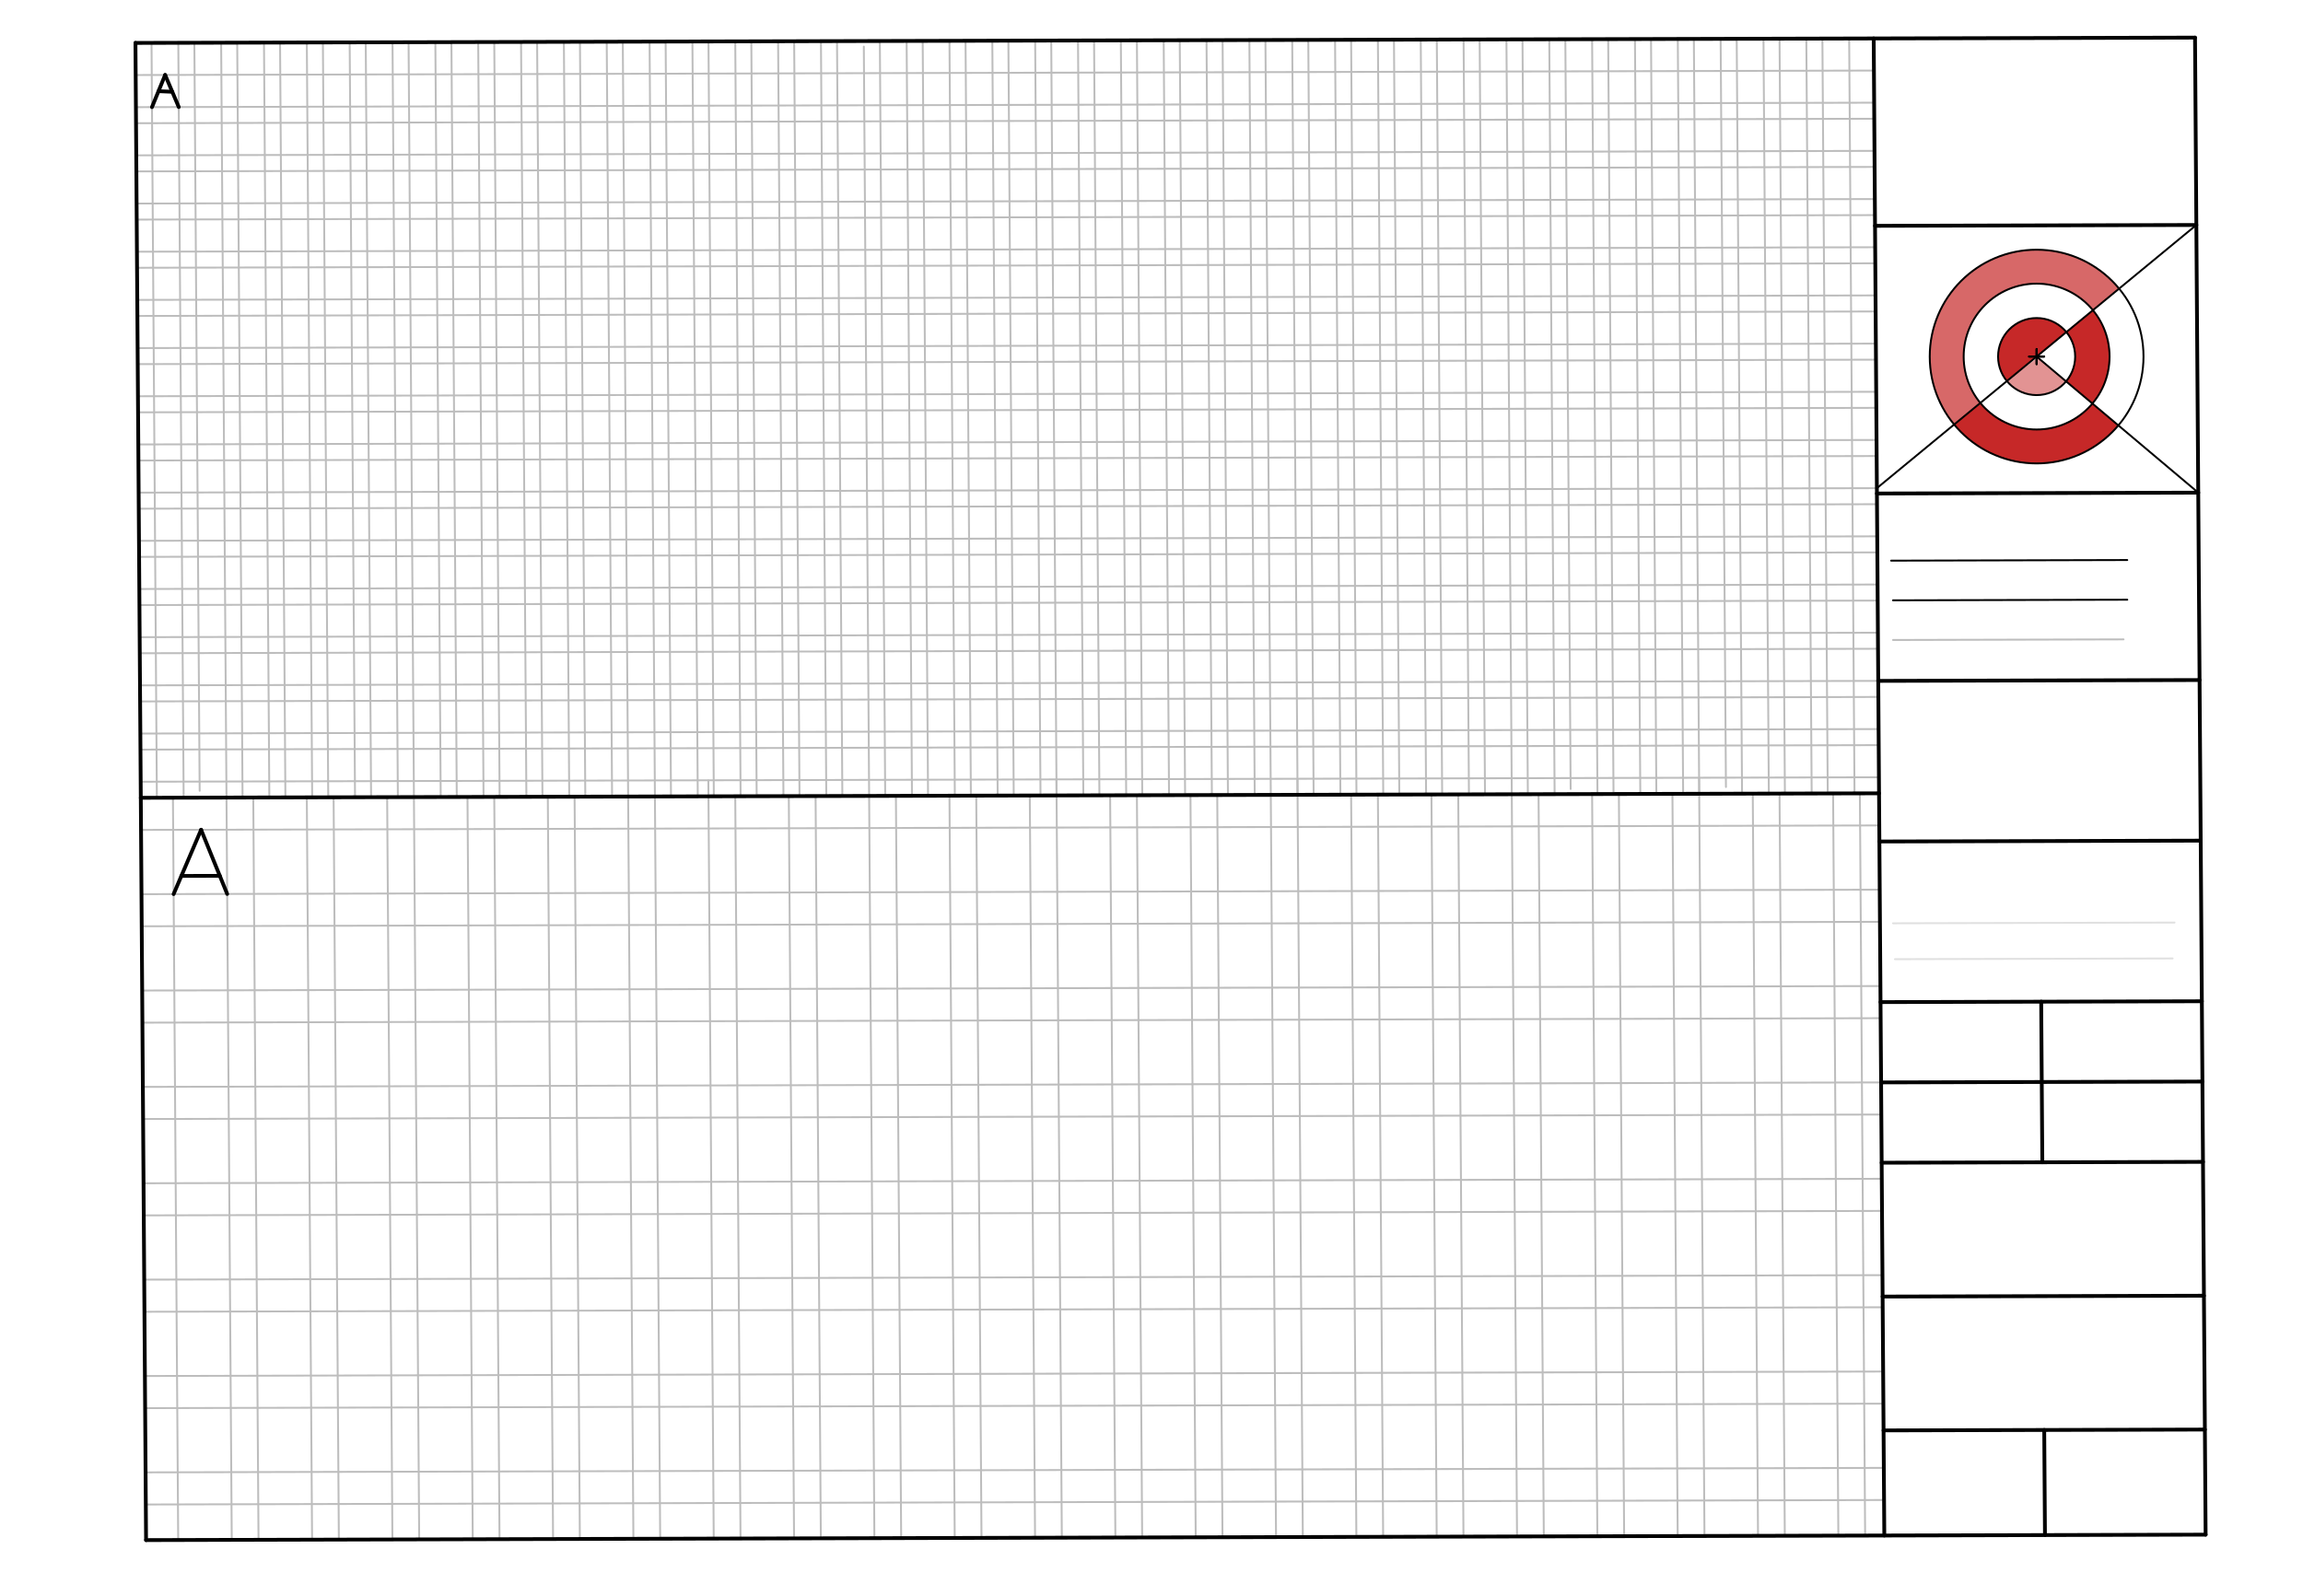 <svg xmlns="http://www.w3.org/2000/svg" class="svg--816" height="100%" preserveAspectRatio="xMidYMid meet" viewBox="0 0 1219 845" width="100%"><defs><marker id="marker-arrow" markerHeight="16" markerUnits="userSpaceOnUse" markerWidth="24" orient="auto-start-reverse" refX="24" refY="4" viewBox="0 0 24 8"><path d="M 0 0 L 24 4 L 0 8 z" stroke="inherit"></path></marker></defs><g class="aux-layer--949"><g class="element--733"><line stroke="#BDBDBD" stroke-dasharray="none" stroke-linecap="round" stroke-width="1" x1="71.82" x2="991.888" y1="39.73" y2="37.356"></line></g><g class="element--733"><line stroke="#BDBDBD" stroke-dasharray="none" stroke-linecap="round" stroke-width="1" x1="71.94" x2="992.008" y1="56.737" y2="54.363"></line></g><g class="element--733"><line stroke="#BDBDBD" stroke-dasharray="none" stroke-linecap="round" stroke-width="1" x1="72" x2="992.068" y1="65.241" y2="62.867"></line></g><g class="element--733"><line stroke="#BDBDBD" stroke-dasharray="none" stroke-linecap="round" stroke-width="1" x1="72.121" x2="992.189" y1="82.248" y2="79.875"></line></g><g class="element--733"><line stroke="#BDBDBD" stroke-dasharray="none" stroke-linecap="round" stroke-width="1" x1="72.181" x2="992.249" y1="90.752" y2="88.378"></line></g><g class="element--733"><line stroke="#BDBDBD" stroke-dasharray="none" stroke-linecap="round" stroke-width="1" x1="72.302" x2="992.37" y1="107.76" y2="105.386"></line></g><g class="element--733"><line stroke="#BDBDBD" stroke-dasharray="none" stroke-linecap="round" stroke-width="1" x1="72.362" x2="992.43" y1="116.263" y2="113.889"></line></g><g class="element--733"><line stroke="#BDBDBD" stroke-dasharray="none" stroke-linecap="round" stroke-width="1" x1="72.482" x2="992.55" y1="133.271" y2="130.897"></line></g><g class="element--733"><line stroke="#BDBDBD" stroke-dasharray="none" stroke-linecap="round" stroke-width="1" x1="72.543" x2="992.61" y1="141.775" y2="139.401"></line></g><g class="element--733"><line stroke="#BDBDBD" stroke-dasharray="none" stroke-linecap="round" stroke-width="1" x1="72.663" x2="992.731" y1="158.782" y2="156.408"></line></g><g class="element--733"><line stroke="#BDBDBD" stroke-dasharray="none" stroke-linecap="round" stroke-width="1" x1="72.723" x2="992.791" y1="167.286" y2="164.912"></line></g><g class="element--733"><line stroke="#BDBDBD" stroke-dasharray="none" stroke-linecap="round" stroke-width="1" x1="72.844" x2="992.912" y1="184.293" y2="181.919"></line></g><g class="element--733"><line stroke="#BDBDBD" stroke-dasharray="none" stroke-linecap="round" stroke-width="1" x1="72.904" x2="992.972" y1="192.797" y2="190.423"></line></g><g class="element--733"><line stroke="#BDBDBD" stroke-dasharray="none" stroke-linecap="round" stroke-width="1" x1="73.024" x2="993.092" y1="209.804" y2="207.43"></line></g><g class="element--733"><line stroke="#BDBDBD" stroke-dasharray="none" stroke-linecap="round" stroke-width="1" x1="73.085" x2="993.153" y1="218.308" y2="215.934"></line></g><g class="element--733"><line stroke="#BDBDBD" stroke-dasharray="none" stroke-linecap="round" stroke-width="1" x1="73.205" x2="993.273" y1="235.315" y2="232.942"></line></g><g class="element--733"><line stroke="#BDBDBD" stroke-dasharray="none" stroke-linecap="round" stroke-width="1" x1="73.265" x2="993.333" y1="243.819" y2="241.445"></line></g><g class="element--733"><line stroke="#BDBDBD" stroke-dasharray="none" stroke-linecap="round" stroke-width="1" x1="73.386" x2="993.466" y1="260.827" y2="258.453"></line></g><g class="element--733"><line stroke="#BDBDBD" stroke-dasharray="none" stroke-linecap="round" stroke-width="1" x1="73.446" x2="993.514" y1="269.33" y2="266.956"></line></g><g class="element--733"><line stroke="#BDBDBD" stroke-dasharray="none" stroke-linecap="round" stroke-width="1" x1="73.566" x2="993.634" y1="286.338" y2="283.964"></line></g><g class="element--733"><line stroke="#BDBDBD" stroke-dasharray="none" stroke-linecap="round" stroke-width="1" x1="73.627" x2="993.695" y1="294.842" y2="292.468"></line></g><g class="element--733"><line stroke="#BDBDBD" stroke-dasharray="none" stroke-linecap="round" stroke-width="1" x1="73.747" x2="993.815" y1="311.849" y2="309.475"></line></g><g class="element--733"><line stroke="#BDBDBD" stroke-dasharray="none" stroke-linecap="round" stroke-width="1" x1="73.807" x2="993.875" y1="320.353" y2="317.979"></line></g><g class="element--733"><line stroke="#BDBDBD" stroke-dasharray="none" stroke-linecap="round" stroke-width="1" x1="73.928" x2="993.996" y1="337.36" y2="334.986"></line></g><g class="element--733"><line stroke="#BDBDBD" stroke-dasharray="none" stroke-linecap="round" stroke-width="1" x1="73.988" x2="994.056" y1="345.864" y2="343.49"></line></g><g class="element--733"><line stroke="#BDBDBD" stroke-dasharray="none" stroke-linecap="round" stroke-width="1" x1="74.109" x2="994.176" y1="362.871" y2="360.497"></line></g><g class="element--733"><line stroke="#BDBDBD" stroke-dasharray="none" stroke-linecap="round" stroke-width="1" x1="74.169" x2="994.237" y1="371.375" y2="369.001"></line></g><g class="element--733"><line stroke="#BDBDBD" stroke-dasharray="none" stroke-linecap="round" stroke-width="1" x1="74.289" x2="994.357" y1="388.383" y2="386.009"></line></g><g class="element--733"><line stroke="#BDBDBD" stroke-dasharray="none" stroke-linecap="round" stroke-width="1" x1="74.35" x2="994.417" y1="396.886" y2="394.512"></line></g><g class="element--733"><line stroke="#BDBDBD" stroke-dasharray="none" stroke-linecap="round" stroke-width="1" x1="74.47" x2="994.561" y1="413.894" y2="411.52"></line></g><g class="element--733"><line stroke="#BDBDBD" stroke-dasharray="none" stroke-linecap="round" stroke-width="1" x1="74.651" x2="994.719" y1="439.405" y2="437.031"></line></g><g class="element--733"><line stroke="#BDBDBD" stroke-dasharray="none" stroke-linecap="round" stroke-width="1" x1="74.892" x2="994.96" y1="473.42" y2="471.046"></line></g><g class="element--733"><line stroke="#BDBDBD" stroke-dasharray="none" stroke-linecap="round" stroke-width="1" x1="75.012" x2="995.08" y1="490.427" y2="488.053"></line></g><g class="element--733"><line stroke="#BDBDBD" stroke-dasharray="none" stroke-linecap="round" stroke-width="1" x1="75.253" x2="995.359" y1="524.442" y2="522.068"></line></g><g class="element--733"><line stroke="#BDBDBD" stroke-dasharray="none" stroke-linecap="round" stroke-width="1" x1="75.374" x2="995.441" y1="541.45" y2="539.076"></line></g><g class="element--733"><line stroke="#BDBDBD" stroke-dasharray="none" stroke-linecap="round" stroke-width="1" x1="75.614" x2="995.682" y1="575.464" y2="573.091"></line></g><g class="element--733"><line stroke="#BDBDBD" stroke-dasharray="none" stroke-linecap="round" stroke-width="1" x1="75.735" x2="995.803" y1="592.472" y2="590.098"></line></g><g class="element--733"><line stroke="#BDBDBD" stroke-dasharray="none" stroke-linecap="round" stroke-width="1" x1="75.976" x2="996.044" y1="626.487" y2="624.113"></line></g><g class="element--733"><line stroke="#BDBDBD" stroke-dasharray="none" stroke-linecap="round" stroke-width="1" x1="76.096" x2="996.164" y1="643.494" y2="641.12"></line></g><g class="element--733"><line stroke="#BDBDBD" stroke-dasharray="none" stroke-linecap="round" stroke-width="1" x1="76.337" x2="996.405" y1="677.509" y2="675.135"></line></g><g class="element--733"><line stroke="#BDBDBD" stroke-dasharray="none" stroke-linecap="round" stroke-width="1" x1="76.458" x2="996.526" y1="694.517" y2="692.143"></line></g><g class="element--733"><line stroke="#BDBDBD" stroke-dasharray="none" stroke-linecap="round" stroke-width="1" x1="76.699" x2="996.767" y1="728.531" y2="726.158"></line></g><g class="element--733"><line stroke="#BDBDBD" stroke-dasharray="none" stroke-linecap="round" stroke-width="1" x1="76.819" x2="996.887" y1="745.539" y2="743.165"></line></g><g class="element--733"><line stroke="#BDBDBD" stroke-dasharray="none" stroke-linecap="round" stroke-width="1" x1="77.06" x2="997.128" y1="779.554" y2="777.18"></line></g><g class="element--733"><line stroke="#BDBDBD" stroke-dasharray="none" stroke-linecap="round" stroke-width="1" x1="77.181" x2="997.248" y1="796.561" y2="794.187"></line></g><g class="element--733"><line stroke="#BDBDBD" stroke-dasharray="none" stroke-linecap="round" stroke-width="1" x1="80.203" x2="83.034" y1="22.7" y2="422.375"></line></g><g class="element--733"><line stroke="#BDBDBD" stroke-dasharray="none" stroke-linecap="round" stroke-width="1" x1="94.376" x2="97.207" y1="22.664" y2="422.339"></line></g><g class="element--733"><line stroke="#BDBDBD" stroke-dasharray="none" stroke-linecap="round" stroke-width="1" x1="102.88" x2="105.686" y1="22.642" y2="418.691"></line></g><g class="element--733"><line stroke="#BDBDBD" stroke-dasharray="none" stroke-linecap="round" stroke-width="1" x1="117.053" x2="119.884" y1="22.605" y2="422.28"></line></g><g class="element--733"><line stroke="#BDBDBD" stroke-dasharray="none" stroke-linecap="round" stroke-width="1" x1="125.557" x2="128.388" y1="22.583" y2="422.258"></line></g><g class="element--733"><line stroke="#BDBDBD" stroke-dasharray="none" stroke-linecap="round" stroke-width="1" x1="139.73" x2="142.562" y1="22.547" y2="422.222"></line></g><g class="element--733"><line stroke="#BDBDBD" stroke-dasharray="none" stroke-linecap="round" stroke-width="1" x1="148.234" x2="151.065" y1="22.525" y2="422.2"></line></g><g class="element--733"><line stroke="#BDBDBD" stroke-dasharray="none" stroke-linecap="round" stroke-width="1" x1="162.408" x2="165.239" y1="22.488" y2="422.163"></line></g><g class="element--733"><line stroke="#BDBDBD" stroke-dasharray="none" stroke-linecap="round" stroke-width="1" x1="170.911" x2="173.743" y1="22.466" y2="422.141"></line></g><g class="element--733"><line stroke="#BDBDBD" stroke-dasharray="none" stroke-linecap="round" stroke-width="1" x1="185.085" x2="187.916" y1="22.43" y2="422.105"></line></g><g class="element--733"><line stroke="#BDBDBD" stroke-dasharray="none" stroke-linecap="round" stroke-width="1" x1="193.589" x2="196.42" y1="22.408" y2="422.083"></line></g><g class="element--733"><line stroke="#BDBDBD" stroke-dasharray="none" stroke-linecap="round" stroke-width="1" x1="207.762" x2="210.593" y1="22.371" y2="422.046"></line></g><g class="element--733"><line stroke="#BDBDBD" stroke-dasharray="none" stroke-linecap="round" stroke-width="1" x1="216.266" x2="219.097" y1="22.349" y2="422.024"></line></g><g class="element--733"><line stroke="#BDBDBD" stroke-dasharray="none" stroke-linecap="round" stroke-width="1" x1="230.439" x2="233.27" y1="22.313" y2="421.988"></line></g><g class="element--733"><line stroke="#BDBDBD" stroke-dasharray="none" stroke-linecap="round" stroke-width="1" x1="238.942" x2="241.774" y1="22.253" y2="421.966"></line></g><g class="element--733"><line stroke="#BDBDBD" stroke-dasharray="none" stroke-linecap="round" stroke-width="1" x1="253.116" x2="255.947" y1="22.254" y2="421.929"></line></g><g class="element--733"><line stroke="#BDBDBD" stroke-dasharray="none" stroke-linecap="round" stroke-width="1" x1="261.62" x2="264.451" y1="22.232" y2="421.907"></line></g><g class="element--733"><line stroke="#BDBDBD" stroke-dasharray="none" stroke-linecap="round" stroke-width="1" x1="275.793" x2="278.624" y1="22.196" y2="421.871"></line></g><g class="element--733"><line stroke="#BDBDBD" stroke-dasharray="none" stroke-linecap="round" stroke-width="1" x1="284.297" x2="287.128" y1="22.174" y2="421.849"></line></g><g class="element--733"><line stroke="#BDBDBD" stroke-dasharray="none" stroke-linecap="round" stroke-width="1" x1="298.47" x2="301.301" y1="22.137" y2="421.812"></line></g><g class="element--733"><line stroke="#BDBDBD" stroke-dasharray="none" stroke-linecap="round" stroke-width="1" x1="306.974" x2="309.805" y1="22.115" y2="421.79"></line></g><g class="element--733"><line stroke="#BDBDBD" stroke-dasharray="none" stroke-linecap="round" stroke-width="1" x1="323.978" x2="321.147" y1="421.754" y2="22.079"></line></g><g class="element--733"><line stroke="#BDBDBD" stroke-dasharray="none" stroke-linecap="round" stroke-width="1" x1="329.651" x2="332.482" y1="22.057" y2="421.732"></line></g><g class="element--733"><line stroke="#BDBDBD" stroke-dasharray="none" stroke-linecap="round" stroke-width="1" x1="343.824" x2="346.655" y1="22.02" y2="421.695"></line></g><g class="element--733"><line stroke="#BDBDBD" stroke-dasharray="none" stroke-linecap="round" stroke-width="1" x1="352.328" x2="355.159" y1="21.998" y2="421.673"></line></g><g class="element--733"><line stroke="#BDBDBD" stroke-dasharray="none" stroke-linecap="round" stroke-width="1" x1="366.501" x2="369.332" y1="21.962" y2="421.637"></line></g><g class="element--733"><line stroke="#BDBDBD" stroke-dasharray="none" stroke-linecap="round" stroke-width="1" x1="375.005" x2="377.836" y1="21.94" y2="421.615"></line></g><g class="element--733"><line stroke="#BDBDBD" stroke-dasharray="none" stroke-linecap="round" stroke-width="1" x1="389.178" x2="392.01" y1="21.903" y2="421.578"></line></g><g class="element--733"><line stroke="#BDBDBD" stroke-dasharray="none" stroke-linecap="round" stroke-width="1" x1="397.682" x2="400.513" y1="21.881" y2="421.556"></line></g><g class="element--733"><line stroke="#BDBDBD" stroke-dasharray="none" stroke-linecap="round" stroke-width="1" x1="411.856" x2="414.687" y1="21.845" y2="421.52"></line></g><g class="element--733"><line stroke="#BDBDBD" stroke-dasharray="none" stroke-linecap="round" stroke-width="1" x1="420.359" x2="423.191" y1="21.823" y2="421.498"></line></g><g class="element--733"><line stroke="#BDBDBD" stroke-dasharray="none" stroke-linecap="round" stroke-width="1" x1="434.533" x2="437.364" y1="21.786" y2="421.461"></line></g><g class="element--733"><line stroke="#BDBDBD" stroke-dasharray="none" stroke-linecap="round" stroke-width="1" x1="443.037" x2="445.868" y1="21.764" y2="421.439"></line></g><g class="element--733"><line stroke="#BDBDBD" stroke-dasharray="none" stroke-linecap="round" stroke-width="1" x1="457.231" x2="460.041" y1="24.694" y2="421.403"></line></g><g class="element--733"><line stroke="#BDBDBD" stroke-dasharray="none" stroke-linecap="round" stroke-width="1" x1="465.714" x2="468.545" y1="21.706" y2="421.381"></line></g><g class="element--733"><line stroke="#BDBDBD" stroke-dasharray="none" stroke-linecap="round" stroke-width="1" x1="479.887" x2="482.718" y1="21.669" y2="421.344"></line></g><g class="element--733"><line stroke="#BDBDBD" stroke-dasharray="none" stroke-linecap="round" stroke-width="1" x1="488.391" x2="491.222" y1="21.647" y2="421.322"></line></g><g class="element--733"><line stroke="#BDBDBD" stroke-dasharray="none" stroke-linecap="round" stroke-width="1" x1="502.564" x2="505.395" y1="21.611" y2="421.286"></line></g><g class="element--733"><line stroke="#BDBDBD" stroke-dasharray="none" stroke-linecap="round" stroke-width="1" x1="511.068" x2="513.899" y1="21.589" y2="421.264"></line></g><g class="element--733"><line stroke="#BDBDBD" stroke-dasharray="none" stroke-linecap="round" stroke-width="1" x1="525.241" x2="528.072" y1="21.552" y2="421.256"></line></g><g class="element--733"><line stroke="#BDBDBD" stroke-dasharray="none" stroke-linecap="round" stroke-width="1" x1="533.745" x2="536.576" y1="21.53" y2="421.205"></line></g><g class="element--733"><line stroke="#BDBDBD" stroke-dasharray="none" stroke-linecap="round" stroke-width="1" x1="547.918" x2="550.749" y1="21.494" y2="421.169"></line></g><g class="element--733"><line stroke="#BDBDBD" stroke-dasharray="none" stroke-linecap="round" stroke-width="1" x1="556.422" x2="559.253" y1="21.472" y2="421.147"></line></g><g class="element--733"><line stroke="#BDBDBD" stroke-dasharray="none" stroke-linecap="round" stroke-width="1" x1="570.595" x2="573.426" y1="21.435" y2="421.11"></line></g><g class="element--733"><line stroke="#BDBDBD" stroke-dasharray="none" stroke-linecap="round" stroke-width="1" x1="579.099" x2="581.93" y1="21.413" y2="421.088"></line></g><g class="element--733"><line stroke="#BDBDBD" stroke-dasharray="none" stroke-linecap="round" stroke-width="1" x1="593.272" x2="596.103" y1="21.377" y2="421.052"></line></g><g class="element--733"><line stroke="#BDBDBD" stroke-dasharray="none" stroke-linecap="round" stroke-width="1" x1="601.776" x2="604.607" y1="21.355" y2="421.03"></line></g><g class="element--733"><line stroke="#BDBDBD" stroke-dasharray="none" stroke-linecap="round" stroke-width="1" x1="615.949" x2="618.78" y1="21.318" y2="420.993"></line></g><g class="element--733"><line stroke="#BDBDBD" stroke-dasharray="none" stroke-linecap="round" stroke-width="1" x1="624.453" x2="627.284" y1="21.296" y2="420.971"></line></g><g class="element--733"><line stroke="#BDBDBD" stroke-dasharray="none" stroke-linecap="round" stroke-width="1" x1="638.626" x2="641.457" y1="21.26" y2="420.935"></line></g><g class="element--733"><line stroke="#BDBDBD" stroke-dasharray="none" stroke-linecap="round" stroke-width="1" x1="647.13" x2="649.961" y1="21.238" y2="420.913"></line></g><g class="element--733"><line stroke="#BDBDBD" stroke-dasharray="none" stroke-linecap="round" stroke-width="1" x1="661.304" x2="664.135" y1="21.201" y2="420.876"></line></g><g class="element--733"><line stroke="#BDBDBD" stroke-dasharray="none" stroke-linecap="round" stroke-width="1" x1="669.807" x2="672.638" y1="21.179" y2="420.854"></line></g><g class="element--733"><line stroke="#BDBDBD" stroke-dasharray="none" stroke-linecap="round" stroke-width="1" x1="683.981" x2="686.812" y1="21.143" y2="420.818"></line></g><g class="element--733"><line stroke="#BDBDBD" stroke-dasharray="none" stroke-linecap="round" stroke-width="1" x1="692.485" x2="695.316" y1="21.121" y2="420.796"></line></g><g class="element--733"><line stroke="#BDBDBD" stroke-dasharray="none" stroke-linecap="round" stroke-width="1" x1="706.658" x2="709.489" y1="21.084" y2="420.759"></line></g><g class="element--733"><line stroke="#BDBDBD" stroke-dasharray="none" stroke-linecap="round" stroke-width="1" x1="715.162" x2="717.993" y1="21.062" y2="420.737"></line></g><g class="element--733"><line stroke="#BDBDBD" stroke-dasharray="none" stroke-linecap="round" stroke-width="1" x1="729.335" x2="732.166" y1="21.026" y2="420.701"></line></g><g class="element--733"><line stroke="#BDBDBD" stroke-dasharray="none" stroke-linecap="round" stroke-width="1" x1="737.839" x2="740.67" y1="21.004" y2="420.679"></line></g><g class="element--733"><line stroke="#BDBDBD" stroke-dasharray="none" stroke-linecap="round" stroke-width="1" x1="752.012" x2="754.843" y1="20.967" y2="420.642"></line></g><g class="element--733"><line stroke="#BDBDBD" stroke-dasharray="none" stroke-linecap="round" stroke-width="1" x1="760.516" x2="763.347" y1="20.945" y2="420.62"></line></g><g class="element--733"><line stroke="#BDBDBD" stroke-dasharray="none" stroke-linecap="round" stroke-width="1" x1="774.689" x2="777.52" y1="20.909" y2="420.584"></line></g><g class="element--733"><line stroke="#BDBDBD" stroke-dasharray="none" stroke-linecap="round" stroke-width="1" x1="783.193" x2="786.024" y1="20.887" y2="420.562"></line></g><g class="element--733"><line stroke="#BDBDBD" stroke-dasharray="none" stroke-linecap="round" stroke-width="1" x1="797.366" x2="800.197" y1="20.85" y2="420.525"></line></g><g class="element--733"><line stroke="#BDBDBD" stroke-dasharray="none" stroke-linecap="round" stroke-width="1" x1="805.87" x2="808.701" y1="20.828" y2="420.503"></line></g><g class="element--733"><line stroke="#BDBDBD" stroke-dasharray="none" stroke-linecap="round" stroke-width="1" x1="820.043" x2="822.874" y1="20.792" y2="420.467"></line></g><g class="element--733"><line stroke="#BDBDBD" stroke-dasharray="none" stroke-linecap="round" stroke-width="1" x1="828.547" x2="831.359" y1="20.77" y2="417.743"></line></g><g class="element--733"><line stroke="#BDBDBD" stroke-dasharray="none" stroke-linecap="round" stroke-width="1" x1="842.72" x2="845.551" y1="20.733" y2="420.408"></line></g><g class="element--733"><line stroke="#BDBDBD" stroke-dasharray="none" stroke-linecap="round" stroke-width="1" x1="851.224" x2="854.055" y1="20.711" y2="420.386"></line></g><g class="element--733"><line stroke="#BDBDBD" stroke-dasharray="none" stroke-linecap="round" stroke-width="1" x1="865.397" x2="868.228" y1="20.675" y2="420.35"></line></g><g class="element--733"><line stroke="#BDBDBD" stroke-dasharray="none" stroke-linecap="round" stroke-width="1" x1="873.901" x2="876.732" y1="20.653" y2="420.328"></line></g><g class="element--733"><line stroke="#BDBDBD" stroke-dasharray="none" stroke-linecap="round" stroke-width="1" x1="888.074" x2="890.905" y1="20.616" y2="420.291"></line></g><g class="element--733"><line stroke="#BDBDBD" stroke-dasharray="none" stroke-linecap="round" stroke-width="1" x1="896.578" x2="899.409" y1="20.594" y2="420.269"></line></g><g class="element--733"><line stroke="#BDBDBD" stroke-dasharray="none" stroke-linecap="round" stroke-width="1" x1="910.752" x2="913.557" y1="20.557" y2="416.685"></line></g><g class="element--733"><line stroke="#BDBDBD" stroke-dasharray="none" stroke-linecap="round" stroke-width="1" x1="919.255" x2="922.086" y1="20.536" y2="420.211"></line></g><g class="element--733"><line stroke="#BDBDBD" stroke-dasharray="none" stroke-linecap="round" stroke-width="1" x1="933.429" x2="936.26" y1="20.499" y2="420.174"></line></g><g class="element--733"><line stroke="#BDBDBD" stroke-dasharray="none" stroke-linecap="round" stroke-width="1" x1="944.764" x2="941.933" y1="420.152" y2="20.477"></line></g><g class="element--733"><line stroke="#BDBDBD" stroke-dasharray="none" stroke-linecap="round" stroke-width="1" x1="958.937" x2="956.106" y1="420.115" y2="20.44"></line></g><g class="element--733"><line stroke="#BDBDBD" stroke-dasharray="none" stroke-linecap="round" stroke-width="1" x1="967.441" x2="964.61" y1="420.094" y2="20.419"></line></g><g class="element--733"><line stroke="#BDBDBD" stroke-dasharray="none" stroke-linecap="round" stroke-width="1" x1="981.614" x2="978.783" y1="420.057" y2="20.382"></line></g><g class="element--733"><line stroke="#BDBDBD" stroke-dasharray="none" stroke-linecap="round" stroke-width="1" x1="94.322" x2="91.539" y1="815.367" y2="422.481"></line></g><g class="element--733"><line stroke="#BDBDBD" stroke-dasharray="none" stroke-linecap="round" stroke-width="1" x1="122.668" x2="119.884" y1="815.292" y2="422.28"></line></g><g class="element--733"><line stroke="#BDBDBD" stroke-dasharray="none" stroke-linecap="round" stroke-width="1" x1="136.841" x2="134.058" y1="815.256" y2="422.32"></line></g><g class="element--733"><line stroke="#BDBDBD" stroke-dasharray="none" stroke-linecap="round" stroke-width="1" x1="165.188" x2="162.405" y1="815.18" y2="422.286"></line></g><g class="element--733"><line stroke="#BDBDBD" stroke-dasharray="none" stroke-linecap="round" stroke-width="1" x1="179.361" x2="176.578" y1="815.144" y2="422.185"></line></g><g class="element--733"><line stroke="#BDBDBD" stroke-dasharray="none" stroke-linecap="round" stroke-width="1" x1="207.707" x2="204.924" y1="815.07" y2="422.125"></line></g><g class="element--733"><line stroke="#BDBDBD" stroke-dasharray="none" stroke-linecap="round" stroke-width="1" x1="221.88" x2="219.097" y1="815.029" y2="422.126"></line></g><g class="element--733"><line stroke="#BDBDBD" stroke-dasharray="none" stroke-linecap="round" stroke-width="1" x1="250.227" x2="247.443" y1="814.955" y2="421.99"></line></g><g class="element--733"><line stroke="#BDBDBD" stroke-dasharray="none" stroke-linecap="round" stroke-width="1" x1="264.4" x2="261.616" y1="814.919" y2="421.915"></line></g><g class="element--733"><line stroke="#BDBDBD" stroke-dasharray="none" stroke-linecap="round" stroke-width="1" x1="292.746" x2="289.963" y1="814.846" y2="421.842"></line></g><g class="element--733"><line stroke="#BDBDBD" stroke-dasharray="none" stroke-linecap="round" stroke-width="1" x1="306.92" x2="304.136" y1="814.809" y2="421.894"></line></g><g class="element--733"><line stroke="#BDBDBD" stroke-dasharray="none" stroke-linecap="round" stroke-width="1" x1="335.266" x2="332.483" y1="814.736" y2="421.796"></line></g><g class="element--733"><line stroke="#BDBDBD" stroke-dasharray="none" stroke-linecap="round" stroke-width="1" x1="349.439" x2="346.656" y1="814.699" y2="421.797"></line></g><g class="element--733"><line stroke="#BDBDBD" stroke-dasharray="none" stroke-linecap="round" stroke-width="1" x1="377.785" x2="374.942" y1="814.618" y2="413.195"></line></g><g class="element--733"><line stroke="#BDBDBD" stroke-dasharray="none" stroke-linecap="round" stroke-width="1" x1="391.959" x2="389.176" y1="814.582" y2="421.7"></line></g><g class="element--733"><line stroke="#BDBDBD" stroke-dasharray="none" stroke-linecap="round" stroke-width="1" x1="420.305" x2="417.521" y1="814.508" y2="421.512"></line></g><g class="element--733"><line stroke="#BDBDBD" stroke-dasharray="none" stroke-linecap="round" stroke-width="1" x1="434.478" x2="431.695" y1="814.472" y2="421.54"></line></g><g class="element--733"><line stroke="#BDBDBD" stroke-dasharray="none" stroke-linecap="round" stroke-width="1" x1="462.824" x2="460.041" y1="814.399" y2="421.441"></line></g><g class="element--733"><line stroke="#BDBDBD" stroke-dasharray="none" stroke-linecap="round" stroke-width="1" x1="476.998" x2="474.214" y1="814.362" y2="421.443"></line></g><g class="element--733"><line stroke="#BDBDBD" stroke-dasharray="none" stroke-linecap="round" stroke-width="1" x1="505.344" x2="502.561" y1="814.289" y2="421.408"></line></g><g class="element--733"><line stroke="#BDBDBD" stroke-dasharray="none" stroke-linecap="round" stroke-width="1" x1="519.517" x2="516.734" y1="814.252" y2="421.308"></line></g><g class="element--733"><line stroke="#BDBDBD" stroke-dasharray="none" stroke-linecap="round" stroke-width="1" x1="547.864" x2="545.08" y1="814.169" y2="421.209"></line></g><g class="element--733"><line stroke="#BDBDBD" stroke-dasharray="none" stroke-linecap="round" stroke-width="1" x1="562.037" x2="559.193" y1="814.132" y2="412.643"></line></g><g class="element--733"><line stroke="#BDBDBD" stroke-dasharray="none" stroke-linecap="round" stroke-width="1" x1="590.383" x2="587.599" y1="814.059" y2="421.048"></line></g><g class="element--733"><line stroke="#BDBDBD" stroke-dasharray="none" stroke-linecap="round" stroke-width="1" x1="604.556" x2="601.773" y1="814.022" y2="421.05"></line></g><g class="element--733"><line stroke="#BDBDBD" stroke-dasharray="none" stroke-linecap="round" stroke-width="1" x1="632.903" x2="630.119" y1="813.944" y2="421.015"></line></g><g class="element--733"><line stroke="#BDBDBD" stroke-dasharray="none" stroke-linecap="round" stroke-width="1" x1="647.076" x2="644.292" y1="813.907" y2="420.953"></line></g><g class="element--733"><line stroke="#BDBDBD" stroke-dasharray="none" stroke-linecap="round" stroke-width="1" x1="675.422" x2="672.638" y1="813.834" y2="420.854"></line></g><g class="element--733"><line stroke="#BDBDBD" stroke-dasharray="none" stroke-linecap="round" stroke-width="1" x1="689.595" x2="686.752" y1="813.798" y2="412.352"></line></g><g class="element--733"><line stroke="#BDBDBD" stroke-dasharray="none" stroke-linecap="round" stroke-width="1" x1="717.942" x2="715.158" y1="813.724" y2="420.757"></line></g><g class="element--733"><line stroke="#BDBDBD" stroke-dasharray="none" stroke-linecap="round" stroke-width="1" x1="732.115" x2="729.331" y1="813.688" y2="420.708"></line></g><g class="element--733"><line stroke="#BDBDBD" stroke-dasharray="none" stroke-linecap="round" stroke-width="1" x1="760.461" x2="757.677" y1="813.615" y2="420.622"></line></g><g class="element--733"><line stroke="#BDBDBD" stroke-dasharray="none" stroke-linecap="round" stroke-width="1" x1="774.634" x2="771.851" y1="813.568" y2="420.624"></line></g><g class="element--733"><line stroke="#BDBDBD" stroke-dasharray="none" stroke-linecap="round" stroke-width="1" x1="802.981" x2="800.197" y1="813.494" y2="420.563"></line></g><g class="element--733"><line stroke="#BDBDBD" stroke-dasharray="none" stroke-linecap="round" stroke-width="1" x1="817.154" x2="814.371" y1="813.456" y2="420.527"></line></g><g class="element--733"><line stroke="#BDBDBD" stroke-dasharray="none" stroke-linecap="round" stroke-width="1" x1="845.5" x2="842.717" y1="813.383" y2="420.428"></line></g><g class="element--733"><line stroke="#BDBDBD" stroke-dasharray="none" stroke-linecap="round" stroke-width="1" x1="859.673" x2="856.89" y1="813.346" y2="420.43"></line></g><g class="element--733"><line stroke="#BDBDBD" stroke-dasharray="none" stroke-linecap="round" stroke-width="1" x1="888.02" x2="885.237" y1="813.269" y2="420.369"></line></g><g class="element--733"><line stroke="#BDBDBD" stroke-dasharray="none" stroke-linecap="round" stroke-width="1" x1="902.193" x2="899.35" y1="813.231" y2="411.829"></line></g><g class="element--733"><line stroke="#BDBDBD" stroke-dasharray="none" stroke-linecap="round" stroke-width="1" x1="930.539" x2="927.756" y1="813.157" y2="420.17"></line></g><g class="element--733"><line stroke="#BDBDBD" stroke-dasharray="none" stroke-linecap="round" stroke-width="1" x1="944.712" x2="941.929" y1="813.121" y2="420.172"></line></g><g class="element--733"><line stroke="#BDBDBD" stroke-dasharray="none" stroke-linecap="round" stroke-width="1" x1="973.059" x2="970.275" y1="813.045" y2="420.073"></line></g><g class="element--733"><line stroke="#BDBDBD" stroke-dasharray="none" stroke-linecap="round" stroke-width="1" x1="987.232" x2="984.448" y1="813.007" y2="420.037"></line></g></g><g class="main-layer--75a"><g class="element--733"><g fill="#C62828" opacity="1"><path d="M 1093.745 175.813 L 1093.745 175.813 L 1093.745 175.813 A 20.4 20.4 0 1 0 1062.257 201.759 L 1093.745 175.813 Z" stroke="none"></path></g></g><g class="element--733"><g fill="#C62828" opacity="0.7"><path d="M 1107.801 164.231 L 1107.801 164.231 L 1107.801 164.231 A 38.613 38.613 0 0 0 1048.121 213.244 L 1034.339 224.764 L 1034.339 224.764 L 1034.339 224.764 A 56.575 56.575 0 1 1 1121.663 152.809 L 1107.801 164.231 Z" stroke="none"></path></g></g><g class="element--733"><g fill="#C62828" opacity="1"><path d="M 1093.604 201.928 L 1107.535 213.66 L 1107.535 213.66 L 1107.535 213.66 A 38.613 38.613 0 0 0 1107.801 164.231 L 1093.745 175.813 L 1093.745 175.813 L 1093.745 175.813 A 20.4 20.4 0 0 1 1091.876 203.741 Z" stroke="none"></path></g></g><g class="element--733"><g fill="#C62828" opacity="1"><path d="M 1107.535 213.66 L 1121.274 225.231 L 1121.274 225.231 L 1121.274 225.231 A 56.575 56.575 0 0 1 1034.339 224.764 L 1048.201 213.341 L 1048.201 213.341 L 1048.201 213.341 A 38.613 38.613 0 0 0 1107.535 213.66 Z" stroke="none"></path></g></g><g class="element--733"><g fill="#C62828" opacity="0.5"><path d="M 1078.001 188.786 L 1093.604 201.928 L 1093.604 201.928 L 1093.604 201.928 A 20.4 20.4 0 0 1 1062.175 201.659 L 1080.571 187.786 Z" stroke="none"></path></g></g><g class="element--733"><line stroke="#000000" stroke-dasharray="none" stroke-linecap="round" stroke-width="2" x1="1167.46" x2="1161.845" y1="812.529" y2="19.91"></line></g><g class="element--733"><line stroke="#000000" stroke-dasharray="none" stroke-linecap="round" stroke-width="2" x1="71.699" x2="77.314" y1="22.722" y2="815.411"></line></g><g class="element--733"><line stroke="#000000" stroke-dasharray="none" stroke-linecap="round" stroke-width="2" x1="77.314" x2="1167.46" y1="815.411" y2="812.529"></line></g><g class="element--733"><line stroke="#000000" stroke-dasharray="none" stroke-linecap="round" stroke-width="2" x1="71.699" x2="1161.845" y1="22.722" y2="19.91"></line></g><g class="element--733"><line stroke="#000000" stroke-dasharray="none" stroke-linecap="round" stroke-width="2" x1="997.382" x2="991.767" y1="812.979" y2="20.348"></line></g><g class="element--733"><line stroke="#000000" stroke-dasharray="none" stroke-linecap="round" stroke-width="2" x1="992.47" x2="1162.548" y1="119.559" y2="119.12"></line></g><g class="element--733"><line stroke="#000000" stroke-dasharray="none" stroke-linecap="round" stroke-width="2" x1="993.474" x2="1163.552" y1="261.287" y2="260.838"></line></g><g class="element--733"><line stroke="#000000" stroke-dasharray="none" stroke-linecap="round" stroke-width="2" x1="994.176" x2="1164.255" y1="360.497" y2="360.048"></line></g><g class="element--733"><line stroke="#000000" stroke-dasharray="none" stroke-linecap="round" stroke-width="2" x1="994.779" x2="1164.857" y1="445.532" y2="445.082"></line></g><g class="element--733"><line stroke="#000000" stroke-dasharray="none" stroke-linecap="round" stroke-width="2" x1="995.381" x2="1165.459" y1="530.569" y2="530.119"></line></g><g class="element--733"><line stroke="#000000" stroke-dasharray="none" stroke-linecap="round" stroke-width="2" x1="995.682" x2="1165.761" y1="573.088" y2="572.638"></line></g><g class="element--733"><line stroke="#000000" stroke-dasharray="none" stroke-linecap="round" stroke-width="2" x1="995.984" x2="1166.062" y1="615.606" y2="615.157"></line></g><g class="element--733"><line stroke="#000000" stroke-dasharray="none" stroke-linecap="round" stroke-width="2" x1="996.485" x2="1166.564" y1="686.471" y2="686.021"></line></g><g class="element--733"><line stroke="#000000" stroke-dasharray="none" stroke-linecap="round" stroke-width="2" x1="996.987" x2="1167.066" y1="757.335" y2="756.885"></line></g><g class="element--733"><line stroke="#000000" stroke-dasharray="none" stroke-linecap="round" stroke-width="1" x1="1001" x2="1125.973" y1="296.844" y2="296.513"></line></g><g class="element--733"><line stroke="#000000" stroke-dasharray="none" stroke-linecap="round" stroke-width="1" x1="1002" x2="1125.989" y1="317.844" y2="317.516"></line></g><g class="element--733"><line stroke="#BDBDBD" stroke-dasharray="none" stroke-linecap="round" stroke-width="1" x1="1001.997" x2="1124.002" y1="338.844" y2="338.521"></line></g><g class="element--733"><line stroke="#E0E0E0" stroke-dasharray="none" stroke-linecap="round" stroke-width="1" x1="1002" x2="1150.999" y1="488.844" y2="488.45"></line></g><g class="element--733"><line stroke="#E0E0E0" stroke-dasharray="none" stroke-linecap="round" stroke-width="1" x1="1003" x2="1149.986" y1="507.844" y2="507.455"></line></g><g class="element--733"><line stroke="#000000" stroke-dasharray="none" stroke-linecap="round" stroke-width="2" x1="1081.023" x2="1080.42" y1="615.381" y2="530.344"></line></g><g class="element--733"><line stroke="#000000" stroke-dasharray="none" stroke-linecap="round" stroke-width="2" x1="1082.027" x2="1082.421" y1="757.11" y2="812.754"></line></g><g class="element--733"><line stroke="#000000" stroke-dasharray="none" stroke-linecap="round" stroke-width="2" x1="74.53" x2="994.583" y1="422.397" y2="420.024"></line></g><g class="element--733"><line stroke="#000000" stroke-dasharray="none" stroke-linecap="round" stroke-width="2" x1="80.444" x2="87.41" y1="56.715" y2="39.69"></line></g><g class="element--733"><line stroke="#000000" stroke-dasharray="none" stroke-linecap="round" stroke-width="2" x1="87.41" x2="94.617" y1="39.69" y2="56.679"></line></g><g class="element--733"><line stroke="#000000" stroke-dasharray="none" stroke-linecap="round" stroke-width="2" x1="91.185" x2="83.898" y1="48.589" y2="48.273"></line></g><g class="element--733"><line stroke="#000000" stroke-dasharray="none" stroke-linecap="round" stroke-width="2" x1="91.899" x2="106.441" y1="473.376" y2="439.323"></line></g><g class="element--733"><line stroke="#000000" stroke-dasharray="none" stroke-linecap="round" stroke-width="2" x1="106.441" x2="120.246" y1="439.323" y2="473.303"></line></g><g class="element--733"><line stroke="#000000" stroke-dasharray="none" stroke-linecap="round" stroke-width="2" x1="96.003" x2="116.35" y1="463.765" y2="463.713"></line></g><g class="element--733"><line stroke="#000000" stroke-dasharray="none" stroke-linecap="round" stroke-width="1" x1="993.454" x2="1162.548" y1="258.453" y2="119.12"></line></g><g class="element--733"><g class="center--a87"><line x1="1074.001" y1="188.786" x2="1082.001" y2="188.786" stroke="#000000" stroke-width="1" stroke-linecap="round"></line><line x1="1078.001" y1="184.786" x2="1078.001" y2="192.786" stroke="#000000" stroke-width="1" stroke-linecap="round"></line><circle class="hit--87b" cx="1078.001" cy="188.786" r="4" stroke="none" fill="transparent"></circle></g><circle cx="1078.001" cy="188.786" fill="none" r="56.575" stroke="#000000" stroke-dasharray="none" stroke-width="1"></circle></g><g class="element--733"><g class="center--a87"><line x1="1074.001" y1="188.786" x2="1082.001" y2="188.786" stroke="#000000" stroke-width="1" stroke-linecap="round"></line><line x1="1078.001" y1="184.786" x2="1078.001" y2="192.786" stroke="#000000" stroke-width="1" stroke-linecap="round"></line><circle class="hit--87b" cx="1078.001" cy="188.786" r="4" stroke="none" fill="transparent"></circle></g><circle cx="1078.001" cy="188.786" fill="none" r="38.613" stroke="#000000" stroke-dasharray="none" stroke-width="1"></circle></g><g class="element--733"><g class="center--a87"><line x1="1074.001" y1="188.786" x2="1082.001" y2="188.786" stroke="#000000" stroke-width="1" stroke-linecap="round"></line><line x1="1078.001" y1="184.786" x2="1078.001" y2="192.786" stroke="#000000" stroke-width="1" stroke-linecap="round"></line><circle class="hit--87b" cx="1078.001" cy="188.786" r="4" stroke="none" fill="transparent"></circle></g><circle cx="1078.001" cy="188.786" fill="none" r="20.4" stroke="#000000" stroke-dasharray="none" stroke-width="1"></circle></g><g class="element--733"><line stroke="#000000" stroke-dasharray="none" stroke-linecap="round" stroke-width="1" x1="1078.001" x2="1163.552" y1="188.786" y2="260.838"></line></g></g><g class="snaps-layer--ac6"></g><g class="temp-layer--52d"></g></svg>